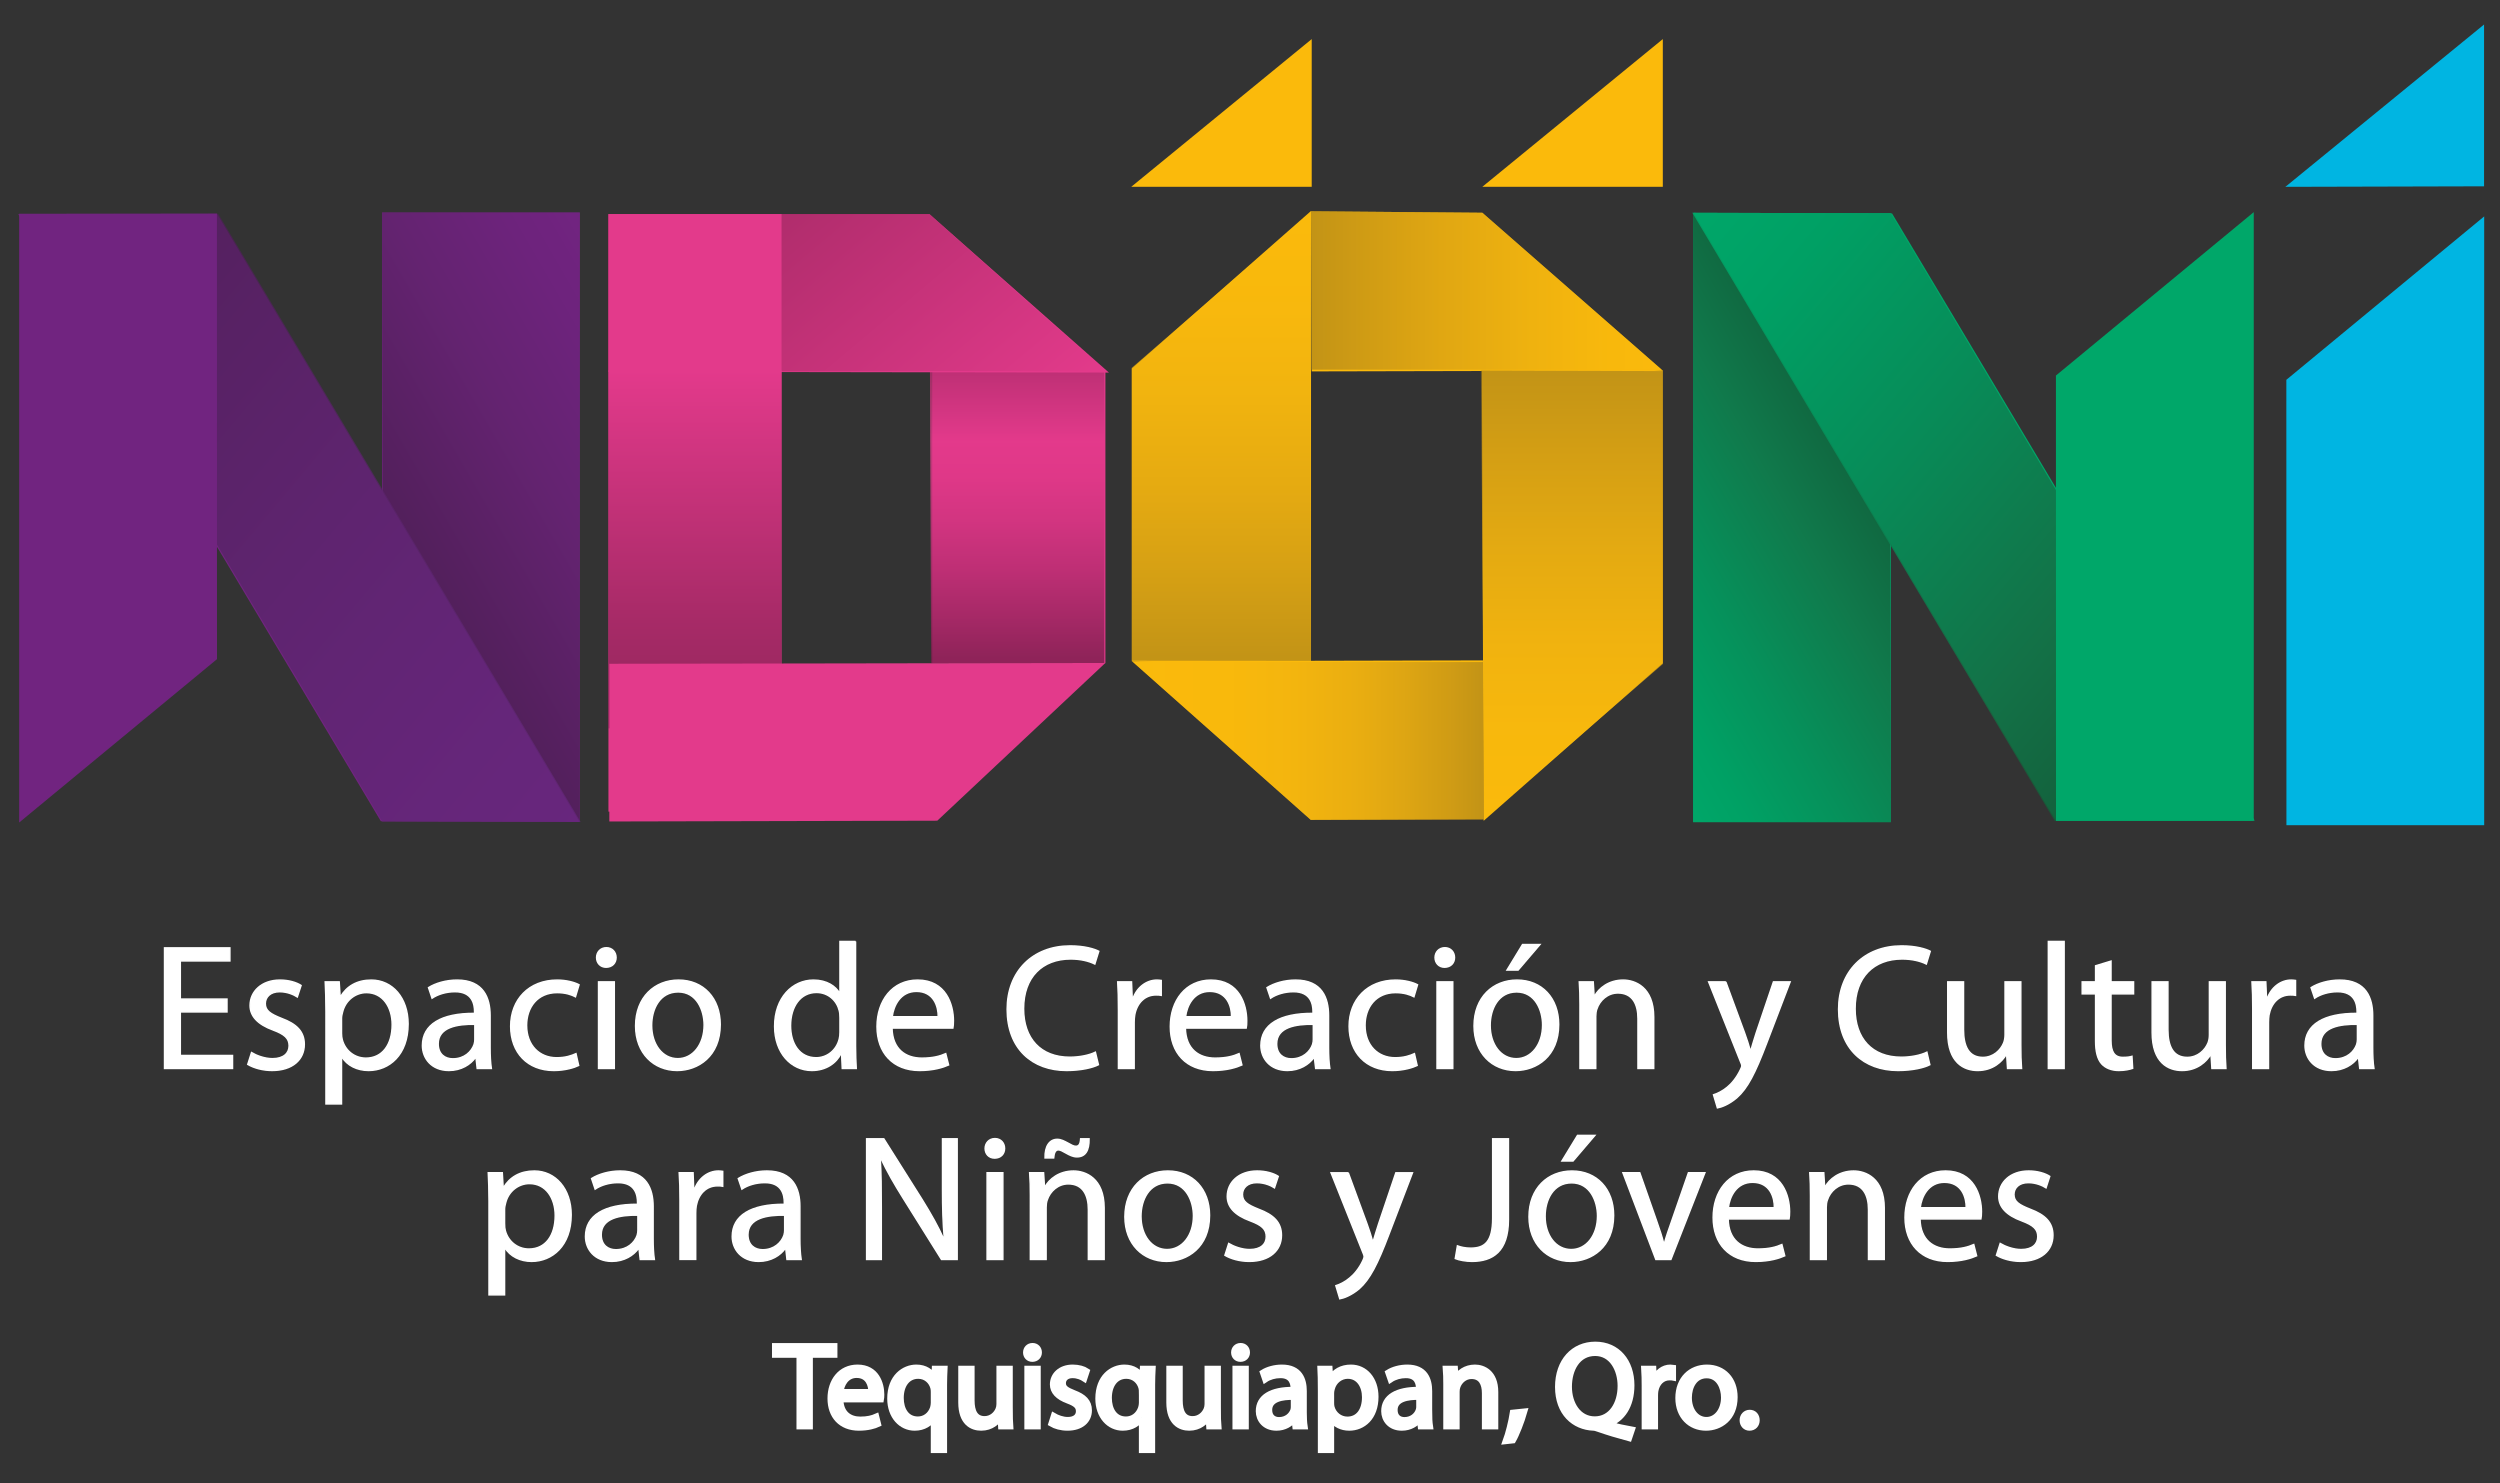 <?xml version="1.0" encoding="iso-8859-1"?>
<!-- Generator: Adobe Illustrator 16.0.0, SVG Export Plug-In . SVG Version: 6.00 Build 0)  -->
<!DOCTYPE svg PUBLIC "-//W3C//DTD SVG 1.1//EN" "http://www.w3.org/Graphics/SVG/1.1/DTD/svg11.dtd">
<svg version="1.1" id="Capa_1" xmlns="http://www.w3.org/2000/svg" xmlns:xlink="http://www.w3.org/1999/xlink" x="0px" y="0px"
	 width="425.2px" height="252.28px" viewBox="0 0 425.2 252.28" style="enable-background:new 0 0 425.2 252.28;"
	 xml:space="preserve">
<rect x="0" y="0" width="425.2" height="252.28" fill="#333333" stroke="none"/>
<g>
	<g>
		<path style="fill:#FFFFFF;stroke:#FFFFFF;stroke-width:0.25;" d="M38.605,172.114h-7.937v7.402h8.881v2.213H27.982v-20.514h11.115
			v2.224h-8.429v6.479h7.937V172.114z"/>
		<path style="fill:#FFFFFF;stroke:#FFFFFF;stroke-width:0.25;" d="M42.78,179.025c0.813,0.491,2.214,1.036,3.561,1.036
			c1.915,0,2.833-0.952,2.833-2.194c0-1.277-0.766-1.949-2.712-2.68c-2.674-0.975-3.929-2.406-3.929-4.172
			c0-2.37,1.951-4.321,5.083-4.321c1.498,0,2.806,0.396,3.591,0.915l-0.639,1.949c-0.577-0.365-1.642-0.887-3.012-0.887
			c-1.578,0-2.433,0.917-2.433,2.017c0,1.21,0.855,1.761,2.767,2.523c2.531,0.943,3.866,2.215,3.866,4.412
			c0,2.615-2.039,4.443-5.48,4.443c-1.61,0-3.1-0.428-4.137-1.034L42.78,179.025z"/>
		<path style="fill:#FFFFFF;stroke:#FFFFFF;stroke-width:0.25;" d="M55.439,171.812c0-1.895-0.058-3.411-0.124-4.815h2.374
			l0.162,2.531h0.062c1.056-1.799,2.825-2.834,5.232-2.834c3.588,0,6.266,3.018,6.266,7.461c0,5.296-3.257,7.912-6.725,7.912
			c-1.948,0-3.658-0.851-4.536-2.311h-0.066v8h-2.644V171.812z M58.083,175.739c0,0.394,0.039,0.763,0.127,1.092
			c0.492,1.855,2.093,3.138,4.021,3.138c2.824,0,4.47-2.319,4.47-5.697c0-2.922-1.552-5.448-4.381-5.448
			c-1.831,0-3.564,1.278-4.052,3.291c-0.093,0.335-0.185,0.732-0.185,1.066V175.739z"/>
		<path style="fill:#FFFFFF;stroke:#FFFFFF;stroke-width:0.25;" d="M83.355,178.198c0,1.285,0.062,2.529,0.209,3.531h-2.404
			l-0.206-1.856h-0.1c-0.82,1.16-2.399,2.194-4.505,2.194c-2.98,0-4.505-2.099-4.505-4.232c0-3.563,3.167-5.512,8.868-5.478v-0.307
			c0-1.186-0.338-3.405-3.355-3.379c-1.406,0-2.83,0.398-3.872,1.1l-0.603-1.798c1.215-0.762,3.01-1.279,4.869-1.279
			c4.504,0,5.604,3.077,5.604,5.998V178.198z M80.763,174.213c-2.919-0.058-6.235,0.459-6.235,3.321
			c0,1.766,1.152,2.553,2.495,2.553c1.951,0,3.189-1.216,3.616-2.463c0.096-0.304,0.124-0.611,0.124-0.849V174.213z"/>
		<path style="fill:#FFFFFF;stroke:#FFFFFF;stroke-width:0.25;" d="M98.418,181.217c-0.697,0.335-2.249,0.851-4.227,0.851
			c-4.446,0-7.337-3.02-7.337-7.522c0-4.53,3.103-7.851,7.91-7.851c1.587,0,2.984,0.396,3.72,0.794l-0.611,2.04
			c-0.64-0.335-1.642-0.705-3.108-0.705c-3.378,0-5.201,2.526-5.201,5.57c0,3.411,2.193,5.511,5.107,5.511
			c1.529,0,2.532-0.364,3.291-0.699L98.418,181.217z"/>
		<path style="fill:#FFFFFF;stroke:#FFFFFF;stroke-width:0.25;" d="M104.78,162.864c0,0.91-0.635,1.641-1.704,1.641
			c-0.967,0-1.609-0.73-1.609-1.641c0-0.918,0.666-1.676,1.664-1.676C104.113,161.188,104.78,161.917,104.78,162.864z
			 M101.799,181.729v-14.732h2.68v14.732H101.799z"/>
		<path style="fill:#FFFFFF;stroke:#FFFFFF;stroke-width:0.25;" d="M122.497,174.247c0,5.443-3.808,7.82-7.338,7.82
			c-3.951,0-7.059-2.924-7.059-7.575c0-4.903,3.258-7.798,7.307-7.798C119.629,166.694,122.497,169.771,122.497,174.247z
			 M110.833,174.394c0,3.23,1.834,5.668,4.451,5.668c2.554,0,4.474-2.412,4.474-5.727c0-2.496-1.247-5.627-4.412-5.627
			C112.202,168.708,110.833,171.628,110.833,174.394z"/>
		<path style="fill:#FFFFFF;stroke:#FFFFFF;stroke-width:0.25;" d="M145.513,160.122v17.808c0,1.306,0.057,2.798,0.116,3.8h-2.377
			l-0.116-2.557h-0.097c-0.79,1.646-2.554,2.895-4.961,2.895c-3.556,0-6.331-3.02-6.331-7.485c-0.023-4.902,3.046-7.888,6.606-7.888
			c2.287,0,3.78,1.066,4.442,2.218h0.066v-8.79H145.513z M142.861,172.997c0-0.339-0.032-0.792-0.124-1.122
			c-0.399-1.679-1.857-3.078-3.866-3.078c-2.767,0-4.411,2.436-4.411,5.661c0,2.989,1.489,5.446,4.354,5.446
			c1.795,0,3.436-1.218,3.924-3.193c0.092-0.368,0.124-0.731,0.124-1.157V172.997z"/>
		<path style="fill:#FFFFFF;stroke:#FFFFFF;stroke-width:0.25;" d="M151.716,174.852c0.062,3.623,2.346,5.117,5.054,5.117
			c1.915,0,3.111-0.337,4.079-0.764l0.488,1.924c-0.944,0.423-2.589,0.938-4.93,0.938c-4.536,0-7.245-3.02-7.245-7.461
			c0-4.438,2.616-7.912,6.908-7.912c4.841,0,6.088,4.2,6.088,6.912c0,0.549-0.031,0.938-0.092,1.245H151.716z M159.572,172.931
			c0.03-1.667-0.704-4.318-3.71-4.318c-2.741,0-3.898,2.468-4.114,4.318H159.572z"/>
		<path style="fill:#FFFFFF;stroke:#FFFFFF;stroke-width:0.25;" d="M186.818,181.087c-0.952,0.494-2.925,0.98-5.418,0.98
			c-5.787,0-10.104-3.65-10.104-10.411c0-6.449,4.349-10.776,10.712-10.776c2.523,0,4.168,0.548,4.872,0.913l-0.674,2.166
			c-0.979-0.493-2.407-0.855-4.11-0.855c-4.807,0-8.003,3.078-8.003,8.461c0,5.051,2.892,8.249,7.848,8.249
			c1.645,0,3.286-0.33,4.358-0.854L186.818,181.087z"/>
		<path style="fill:#FFFFFF;stroke:#FFFFFF;stroke-width:0.25;" d="M190.223,171.599c0-1.736-0.03-3.223-0.119-4.602h2.346
			l0.12,2.921h0.089c0.67-1.974,2.314-3.224,4.114-3.224c0.271,0,0.479,0.033,0.729,0.063v2.523c-0.28-0.058-0.55-0.058-0.914-0.058
			c-1.889,0-3.236,1.396-3.596,3.41c-0.057,0.363-0.096,0.826-0.096,1.246v7.85h-2.671V171.599z"/>
		<path style="fill:#FFFFFF;stroke:#FFFFFF;stroke-width:0.25;" d="M201.61,174.852c0.062,3.623,2.345,5.117,5.046,5.117
			c1.928,0,3.113-0.337,4.083-0.764l0.483,1.924c-0.936,0.423-2.584,0.938-4.926,0.938c-4.532,0-7.249-3.02-7.249-7.461
			c0-4.438,2.624-7.912,6.913-7.912c4.844,0,6.083,4.2,6.083,6.912c0,0.549-0.02,0.938-0.085,1.245H201.61z M209.458,172.931
			c0.039-1.667-0.706-4.318-3.711-4.318c-2.736,0-3.89,2.468-4.106,4.318H209.458z"/>
		<path style="fill:#FFFFFF;stroke:#FFFFFF;stroke-width:0.25;" d="M225.959,178.198c0,1.285,0.064,2.529,0.214,3.531h-2.403
			l-0.222-1.856h-0.086c-0.823,1.16-2.402,2.194-4.506,2.194c-2.981,0-4.505-2.099-4.505-4.232c0-3.563,3.164-5.512,8.863-5.478
			v-0.307c0-1.186-0.338-3.405-3.352-3.379c-1.398,0-2.827,0.398-3.864,1.1l-0.61-1.798c1.223-0.762,3.011-1.279,4.868-1.279
			c4.505,0,5.603,3.077,5.603,5.998V178.198z M223.369,174.213c-2.922-0.058-6.233,0.459-6.233,3.321
			c0,1.766,1.153,2.553,2.492,2.553c1.943,0,3.196-1.216,3.62-2.463c0.095-0.304,0.121-0.611,0.121-0.849V174.213z"/>
		<path style="fill:#FFFFFF;stroke:#FFFFFF;stroke-width:0.25;" d="M241.028,181.217c-0.702,0.335-2.257,0.851-4.231,0.851
			c-4.445,0-7.339-3.02-7.339-7.522c0-4.53,3.109-7.851,7.908-7.851c1.59,0,2.99,0.396,3.728,0.794l-0.613,2.04
			c-0.642-0.335-1.646-0.705-3.114-0.705c-3.378,0-5.198,2.526-5.198,5.57c0,3.411,2.198,5.511,5.113,5.511
			c1.521,0,2.525-0.364,3.284-0.699L241.028,181.217z"/>
		<path style="fill:#FFFFFF;stroke:#FFFFFF;stroke-width:0.25;" d="M247.384,162.864c0,0.91-0.632,1.641-1.701,1.641
			c-0.967,0-1.608-0.73-1.608-1.641c0-0.918,0.664-1.676,1.672-1.676C246.719,161.188,247.384,161.917,247.384,162.864z
			 M244.408,181.729v-14.732h2.678v14.732H244.408z"/>
		<path style="fill:#FFFFFF;stroke:#FFFFFF;stroke-width:0.25;" d="M265.101,174.247c0,5.443-3.804,7.82-7.335,7.82
			c-3.957,0-7.06-2.924-7.06-7.575c0-4.903,3.257-7.798,7.308-7.798C262.242,166.694,265.101,169.771,265.101,174.247z
			 M253.451,174.394c0,3.23,1.821,5.668,4.441,5.668c2.552,0,4.471-2.412,4.471-5.727c0-2.496-1.247-5.627-4.418-5.627
			C254.817,168.708,253.451,171.628,253.451,174.394z M261.915,160.643l-3.719,4.35h-1.891l2.651-4.35H261.915z"/>
		<path style="fill:#FFFFFF;stroke:#FFFFFF;stroke-width:0.25;" d="M268.724,170.989c0-1.552-0.03-2.765-0.115-3.992h2.369
			l0.146,2.44h0.071c0.729-1.37,2.439-2.743,4.866-2.743c2.036,0,5.202,1.212,5.202,6.271v8.765h-2.678v-8.494
			c0-2.37-0.881-4.349-3.41-4.349c-1.733,0-3.1,1.246-3.587,2.741c-0.123,0.334-0.184,0.788-0.184,1.247v8.854h-2.682V170.989z"/>
		<path style="fill:#FFFFFF;stroke:#FFFFFF;stroke-width:0.25;" d="M293.524,166.997l3.205,8.704c0.361,0.974,0.729,2.134,0.97,3.02
			h0.067c0.27-0.886,0.579-2.01,0.936-3.076l2.925-8.647h2.835l-4.018,10.503c-1.922,5.053-3.229,7.612-5.062,9.219
			c-1.329,1.128-2.609,1.588-3.282,1.713l-0.665-2.227c0.665-0.211,1.552-0.636,2.345-1.304c0.728-0.584,1.603-1.621,2.244-2.988
			c0.129-0.273,0.222-0.485,0.222-0.638c0-0.146-0.06-0.364-0.222-0.696l-5.414-13.582H293.524z"/>
		<path style="fill:#FFFFFF;stroke:#FFFFFF;stroke-width:0.25;" d="M328.226,181.087c-0.944,0.494-2.911,0.98-5.412,0.98
			c-5.782,0-10.108-3.65-10.108-10.411c0-6.449,4.355-10.776,10.72-10.776c2.521,0,4.174,0.548,4.87,0.913l-0.667,2.166
			c-0.975-0.493-2.411-0.855-4.115-0.855c-4.811,0-7.997,3.078-7.997,8.461c0,5.051,2.884,8.249,7.846,8.249
			c1.646,0,3.292-0.33,4.36-0.854L328.226,181.087z"/>
		<path style="fill:#FFFFFF;stroke:#FFFFFF;stroke-width:0.25;" d="M343.697,177.686c0,1.55,0.031,2.894,0.123,4.044h-2.375
			l-0.155-2.403h-0.062c-0.67,1.188-2.253,2.741-4.865,2.741c-2.316,0-5.09-1.303-5.09-6.455v-8.615h2.684v8.133
			c0,2.8,0.879,4.711,3.285,4.711c1.796,0,3.042-1.244,3.537-2.462c0.146-0.366,0.241-0.854,0.241-1.369v-9.013h2.678V177.686z"/>
		<path style="fill:#FFFFFF;stroke:#FFFFFF;stroke-width:0.25;" d="M348.383,160.122h2.683v21.607h-2.683V160.122z"/>
		<path style="fill:#FFFFFF;stroke:#FFFFFF;stroke-width:0.25;" d="M359.039,163.466v3.531h3.837v2.041h-3.837v7.944
			c0,1.829,0.517,2.858,2.012,2.858c0.726,0,1.152-0.06,1.551-0.177l0.12,2.038c-0.519,0.184-1.345,0.365-2.378,0.365
			c-1.241,0-2.245-0.428-2.891-1.127c-0.73-0.826-1.036-2.129-1.036-3.863v-8.039h-2.279v-2.041h2.279v-2.737L359.039,163.466z"/>
		<path style="fill:#FFFFFF;stroke:#FFFFFF;stroke-width:0.25;" d="M378.462,177.686c0,1.55,0.032,2.894,0.118,4.044h-2.378
			l-0.152-2.403h-0.055c-0.675,1.188-2.261,2.741-4.873,2.741c-2.316,0-5.081-1.303-5.081-6.455v-8.615h2.677v8.133
			c0,2.8,0.881,4.711,3.288,4.711c1.793,0,3.044-1.244,3.535-2.462c0.147-0.366,0.237-0.854,0.237-1.369v-9.013h2.684V177.686z"/>
		<path style="fill:#FFFFFF;stroke:#FFFFFF;stroke-width:0.25;" d="M383.148,171.599c0-1.736-0.037-3.223-0.124-4.602h2.342
			l0.123,2.921h0.094c0.668-1.974,2.314-3.224,4.107-3.224c0.274,0,0.485,0.033,0.734,0.063v2.523
			c-0.279-0.058-0.55-0.058-0.913-0.058c-1.889,0-3.223,1.396-3.599,3.41c-0.056,0.363-0.088,0.826-0.088,1.246v7.85h-2.677V171.599
			z"/>
		<path style="fill:#FFFFFF;stroke:#FFFFFF;stroke-width:0.25;" d="M403.544,178.198c0,1.285,0.054,2.529,0.21,3.531h-2.406
			l-0.212-1.856h-0.092c-0.825,1.16-2.406,2.194-4.507,2.194c-2.984,0-4.499-2.099-4.499-4.232c0-3.563,3.159-5.512,8.854-5.478
			v-0.307c0-1.186-0.341-3.405-3.347-3.379c-1.399,0-2.838,0.398-3.871,1.1l-0.609-1.798c1.211-0.762,3.018-1.279,4.875-1.279
			c4.507,0,5.604,3.077,5.604,5.998V178.198z M400.953,174.213c-2.921-0.058-6.245,0.459-6.245,3.321
			c0,1.766,1.16,2.553,2.497,2.553c1.953,0,3.197-1.216,3.624-2.463c0.09-0.304,0.124-0.611,0.124-0.849V174.213z"/>
		<path style="fill:#FFFFFF;stroke:#FFFFFF;stroke-width:0.25;" d="M83.17,204.279c0-1.889-0.062-3.413-0.124-4.815h2.383
			l0.148,2.531h0.057c1.066-1.796,2.837-2.83,5.24-2.83c3.588,0,6.273,3.015,6.273,7.454c0,5.295-3.258,7.916-6.737,7.916
			c-1.939,0-3.649-0.849-4.536-2.313h-0.058v8.013H83.17V204.279z M85.816,208.2c0,0.401,0.032,0.766,0.124,1.099
			c0.488,1.859,2.098,3.137,4.017,3.137c2.834,0,4.473-2.314,4.473-5.691c0-2.92-1.551-5.444-4.381-5.444
			c-1.83,0-3.563,1.271-4.051,3.284c-0.089,0.327-0.183,0.732-0.183,1.064V208.2z"/>
		<path style="fill:#FFFFFF;stroke:#FFFFFF;stroke-width:0.25;" d="M111.08,210.671c0,1.277,0.061,2.527,0.209,3.534h-2.4
			l-0.212-1.862h-0.089c-0.828,1.159-2.404,2.192-4.509,2.192c-2.983,0-4.501-2.1-4.501-4.232c0-3.559,3.167-5.51,8.852-5.475
			v-0.309c0-1.179-0.329-3.407-3.344-3.376c-1.402,0-2.829,0.397-3.866,1.1l-0.604-1.798c1.215-0.762,3.008-1.28,4.865-1.28
			c4.501,0,5.6,3.078,5.6,5.997V210.671z M108.495,206.68c-2.926-0.061-6.238,0.461-6.238,3.318c0,1.768,1.153,2.559,2.492,2.559
			c1.95,0,3.197-1.215,3.622-2.462c0.093-0.308,0.124-0.61,0.124-0.854V206.68z"/>
		<path style="fill:#FFFFFF;stroke:#FFFFFF;stroke-width:0.25;" d="M115.651,204.065c0-1.736-0.032-3.226-0.128-4.602h2.353
			l0.116,2.927h0.093c0.666-1.98,2.311-3.226,4.111-3.226c0.27,0,0.486,0.032,0.723,0.063v2.522c-0.27-0.06-0.542-0.06-0.905-0.06
			c-1.892,0-3.229,1.401-3.6,3.41c-0.059,0.363-0.089,0.819-0.089,1.244v7.859h-2.673V204.065z"/>
		<path style="fill:#FFFFFF;stroke:#FFFFFF;stroke-width:0.25;" d="M136.042,210.671c0,1.277,0.062,2.527,0.214,3.534h-2.408
			l-0.205-1.862h-0.096c-0.817,1.159-2.404,2.192-4.504,2.192c-2.988,0-4.506-2.1-4.506-4.232c0-3.559,3.167-5.51,8.855-5.475
			v-0.309c0-1.179-0.329-3.407-3.34-3.376c-1.413,0-2.84,0.397-3.87,1.1l-0.615-1.798c1.226-0.762,3.019-1.28,4.873-1.28
			c4.508,0,5.603,3.078,5.603,5.997V210.671z M133.457,206.68c-2.925-0.061-6.245,0.461-6.245,3.318
			c0,1.768,1.161,2.559,2.499,2.559c1.943,0,3.189-1.215,3.62-2.462c0.096-0.308,0.126-0.61,0.126-0.854V206.68z"/>
		<path style="fill:#FFFFFF;stroke:#FFFFFF;stroke-width:0.25;" d="M147.394,214.205v-20.516h2.925l6.544,10.376
			c1.486,2.403,2.709,4.562,3.646,6.665l0.098-0.023c-0.237-2.745-0.306-5.242-0.306-8.438v-8.58h2.492v20.516h-2.669l-6.518-10.415
			c-1.427-2.282-2.802-4.625-3.8-6.849l-0.097,0.027c0.159,2.589,0.182,5.055,0.182,8.466v8.771H147.394z"/>
		<path style="fill:#FFFFFF;stroke:#FFFFFF;stroke-width:0.25;" d="M170.857,195.33c0,0.913-0.626,1.639-1.695,1.639
			c-0.979,0-1.61-0.726-1.61-1.639s0.667-1.677,1.665-1.677C170.204,193.653,170.857,194.388,170.857,195.33z M167.885,214.205
			v-14.741h2.679v14.741H167.885z"/>
		<path style="fill:#FFFFFF;stroke:#FFFFFF;stroke-width:0.25;" d="M175.247,203.454c0-1.553-0.03-2.766-0.12-3.99h2.364
			l0.158,2.438h0.066c0.723-1.366,2.43-2.736,4.869-2.736c2.036,0,5.208,1.218,5.208,6.27v8.771h-2.682v-8.496
			c0-2.368-0.886-4.354-3.413-4.354c-1.729,0-3.104,1.246-3.588,2.742c-0.124,0.335-0.186,0.786-0.186,1.253v8.855h-2.678V203.454z
			 M177.739,196.941c-0.053-1.979,0.766-3.163,2.078-3.163c0.667,0,1.188,0.305,1.881,0.67c0.488,0.276,0.887,0.515,1.281,0.515
			c0.458,0,0.762-0.271,0.82-1.273h1.429c0.035,2.008-0.632,3.07-2.063,3.07c-0.669,0-1.254-0.302-1.857-0.642
			c-0.612-0.333-0.944-0.548-1.308-0.548c-0.492,0-0.728,0.519-0.798,1.371H177.739z"/>
		<path style="fill:#FFFFFF;stroke:#FFFFFF;stroke-width:0.25;" d="M205.719,206.71c0,5.452-3.803,7.825-7.337,7.825
			c-3.955,0-7.059-2.926-7.059-7.582c0-4.894,3.25-7.788,7.306-7.788C202.863,199.165,205.719,202.243,205.719,206.71z
			 M194.059,206.868c0,3.227,1.822,5.658,4.443,5.658c2.562,0,4.477-2.405,4.477-5.721c0-2.496-1.245-5.629-4.412-5.629
			C195.429,201.177,194.059,204.097,194.059,206.868z"/>
		<path style="fill:#FFFFFF;stroke:#FFFFFF;stroke-width:0.25;" d="M208.975,211.492c0.824,0.489,2.225,1.034,3.556,1.034
			c1.921,0,2.833-0.94,2.833-2.193c0-1.28-0.75-1.945-2.705-2.682c-2.682-0.972-3.928-2.399-3.928-4.164
			c0-2.375,1.947-4.322,5.084-4.322c1.494,0,2.802,0.393,3.591,0.91l-0.646,1.948c-0.569-0.366-1.638-0.88-3.007-0.88
			c-1.579,0-2.434,0.916-2.434,2.009c0,1.22,0.855,1.759,2.762,2.521c2.535,0.945,3.869,2.229,3.869,4.421
			c0,2.615-2.037,4.44-5.475,4.44c-1.614,0-3.108-0.424-4.141-1.033L208.975,211.492z"/>
		<path style="fill:#FFFFFF;stroke:#FFFFFF;stroke-width:0.25;" d="M229.312,199.464l3.195,8.71
			c0.357,0.976,0.729,2.129,0.967,3.014h0.065c0.275-0.885,0.58-2.008,0.945-3.07l2.924-8.653h2.825l-4.018,10.505
			c-1.916,5.057-3.228,7.611-5.047,9.227c-1.347,1.127-2.632,1.588-3.293,1.704l-0.671-2.226c0.671-0.216,1.556-0.636,2.342-1.305
			c0.735-0.582,1.622-1.613,2.259-2.985c0.12-0.272,0.21-0.483,0.21-0.635c0-0.158-0.057-0.371-0.21-0.704l-5.42-13.581H229.312z"/>
		<path style="fill:#FFFFFF;stroke:#FFFFFF;stroke-width:0.25;" d="M253.872,193.689h2.682v13.726c0,5.448-2.682,7.12-6.212,7.12
			c-1.005,0-2.192-0.212-2.83-0.481l0.366-2.159c0.545,0.207,1.335,0.391,2.254,0.391c2.369,0,3.74-1.067,3.74-5.085V193.689z"/>
		<path style="fill:#FFFFFF;stroke:#FFFFFF;stroke-width:0.25;" d="M274.446,206.71c0,5.452-3.802,7.825-7.333,7.825
			c-3.956,0-7.061-2.926-7.061-7.582c0-4.894,3.252-7.788,7.305-7.788C271.589,199.165,274.446,202.243,274.446,206.71z
			 M262.794,206.868c0,3.227,1.821,5.658,4.439,5.658c2.563,0,4.471-2.405,4.471-5.721c0-2.496-1.249-5.629-4.403-5.629
			C264.156,201.177,262.794,204.097,262.794,206.868z M271.255,193.111l-3.714,4.348h-1.889l2.649-4.348H271.255z"/>
		<path style="fill:#FFFFFF;stroke:#FFFFFF;stroke-width:0.25;" d="M278.89,199.464l2.893,8.258
			c0.487,1.372,0.886,2.581,1.191,3.801h0.091c0.327-1.22,0.753-2.429,1.24-3.801l2.865-8.258h2.797l-5.778,14.741h-2.562
			l-5.6-14.741H278.89z"/>
		<path style="fill:#FFFFFF;stroke:#FFFFFF;stroke-width:0.25;" d="M293.927,207.321c0.062,3.627,2.345,5.114,5.055,5.114
			c1.918,0,3.104-0.334,4.079-0.76l0.488,1.915c-0.941,0.423-2.586,0.944-4.938,0.944c-4.53,0-7.238-3.013-7.238-7.454
			c0-4.445,2.616-7.916,6.902-7.916c4.838,0,6.095,4.202,6.095,6.905c0,0.549-0.027,0.945-0.09,1.251H293.927z M301.782,205.408
			c0.032-1.683-0.696-4.324-3.707-4.324c-2.749,0-3.909,2.465-4.119,4.324H301.782z"/>
		<path style="fill:#FFFFFF;stroke:#FFFFFF;stroke-width:0.25;" d="M307.928,203.454c0-1.553-0.029-2.766-0.115-3.99h2.372
			l0.15,2.438h0.064c0.726-1.366,2.437-2.736,4.87-2.736c2.039,0,5.202,1.218,5.202,6.27v8.771h-2.678v-8.496
			c0-2.368-0.887-4.354-3.411-4.354c-1.737,0-3.104,1.246-3.585,2.742c-0.129,0.335-0.19,0.786-0.19,1.253v8.855h-2.68V203.454z"/>
		<path style="fill:#FFFFFF;stroke:#FFFFFF;stroke-width:0.25;" d="M326.559,207.321c0.063,3.627,2.347,5.114,5.055,5.114
			c1.913,0,3.101-0.334,4.082-0.76l0.486,1.915c-0.945,0.423-2.591,0.944-4.935,0.944c-4.534,0-7.242-3.013-7.242-7.454
			c0-4.445,2.617-7.916,6.902-7.916c4.839,0,6.098,4.202,6.098,6.905c0,0.549-0.034,0.945-0.096,1.251H326.559z M334.41,205.408
			c0.029-1.683-0.701-4.324-3.708-4.324c-2.743,0-3.896,2.465-4.115,4.324H334.41z"/>
		<path style="fill:#FFFFFF;stroke:#FFFFFF;stroke-width:0.25;" d="M340.193,211.492c0.826,0.489,2.224,1.034,3.562,1.034
			c1.917,0,2.828-0.94,2.828-2.193c0-1.28-0.754-1.945-2.703-2.682c-2.679-0.972-3.93-2.399-3.93-4.164
			c0-2.375,1.947-4.322,5.084-4.322c1.486,0,2.793,0.393,3.586,0.91l-0.632,1.948c-0.578-0.366-1.648-0.88-3.019-0.88
			c-1.582,0-2.435,0.916-2.435,2.009c0,1.22,0.853,1.759,2.775,2.521c2.517,0.945,3.854,2.229,3.854,4.421
			c0,2.615-2.03,4.44-5.469,4.44c-1.615,0-3.105-0.424-4.146-1.033L340.193,211.492z"/>
		<path style="fill:#FFFFFF;stroke:#FFFFFF;stroke-miterlimit:10;" d="M135.965,230.437h-4.164v-1.504h10.129v1.504h-4.176v12.177
			h-1.789V230.437z"/>
		<path style="fill:#FFFFFF;stroke:#FFFFFF;stroke-miterlimit:10;" d="M142.946,238.022c0.039,2.421,1.563,3.411,3.368,3.411
			c1.271,0,2.066-0.225,2.72-0.511l0.32,1.281c-0.626,0.293-1.724,0.631-3.281,0.631c-3.034,0-4.834-2.009-4.834-4.974
			c0-2.969,1.746-5.276,4.61-5.276c3.219,0,4.056,2.8,4.056,4.605c0,0.369-0.024,0.627-0.062,0.832H142.946z M148.179,236.74
			c0.022-1.111-0.461-2.879-2.477-2.879c-1.827,0-2.597,1.645-2.74,2.879H148.179z"/>
		<path style="fill:#FFFFFF;stroke:#FFFFFF;stroke-miterlimit:10;" d="M158.807,241.113h-0.036
			c-0.552,0.947-1.621,1.722-3.203,1.722c-2.295,0-4.169-1.969-4.169-4.954c0-3.688,2.38-5.296,4.45-5.296
			c1.526,0,2.54,0.753,3.028,1.687h0.038l0.062-1.486h1.683c-0.038,0.814-0.081,1.686-0.081,2.703v11.146h-1.772V241.113z
			 M158.807,236.766c0-0.242-0.016-0.51-0.074-0.729c-0.287-1.1-1.22-2.028-2.562-2.028c-1.843,0-2.961,1.562-2.961,3.752
			c0,1.97,0.936,3.653,2.902,3.653c1.157,0,2.152-0.709,2.562-1.934c0.073-0.26,0.132-0.601,0.132-0.871V236.766z"/>
		<path style="fill:#FFFFFF;stroke:#FFFFFF;stroke-miterlimit:10;" d="M171.755,239.916c0,1.033,0.028,1.923,0.086,2.697h-1.587
			l-0.1-1.605h-0.036c-0.453,0.793-1.501,1.827-3.246,1.827c-1.549,0-3.391-0.879-3.391-4.304v-5.746h1.779v5.423
			c0,1.869,0.594,3.144,2.199,3.144c1.192,0,2.027-0.83,2.345-1.644c0.107-0.242,0.169-0.571,0.169-0.912v-6.011h1.78V239.916z"/>
		<path style="fill:#FFFFFF;stroke:#FFFFFF;stroke-miterlimit:10;" d="M176.709,230.03c0,0.605-0.433,1.095-1.133,1.095
			c-0.654,0-1.076-0.489-1.076-1.095c0-0.614,0.445-1.116,1.114-1.116C176.268,228.914,176.709,229.397,176.709,230.03z
			 M174.721,242.613v-9.828h1.787v9.828H174.721z"/>
		<path style="fill:#FFFFFF;stroke:#FFFFFF;stroke-miterlimit:10;" d="M179.225,240.807c0.55,0.322,1.486,0.691,2.375,0.691
			c1.276,0,1.889-0.632,1.889-1.469c0-0.846-0.51-1.297-1.811-1.785c-1.78-0.65-2.613-1.604-2.613-2.773
			c0-1.59,1.297-2.886,3.39-2.886c0.991,0,1.861,0.261,2.389,0.614l-0.426,1.293c-0.379-0.246-1.1-0.596-2.009-0.596
			c-1.048,0-1.617,0.616-1.617,1.349c0,0.812,0.569,1.176,1.846,1.682c1.678,0.633,2.578,1.485,2.578,2.944
			c0,1.741-1.359,2.964-3.661,2.964c-1.072,0-2.071-0.283-2.756-0.688L179.225,240.807z"/>
		<path style="fill:#FFFFFF;stroke:#FFFFFF;stroke-miterlimit:10;" d="M194.202,241.113h-0.039c-0.55,0.947-1.622,1.722-3.212,1.722
			c-2.292,0-4.157-1.969-4.157-4.954c0-3.688,2.377-5.296,4.444-5.296c1.524,0,2.542,0.753,3.025,1.687h0.042l0.059-1.486h1.688
			c-0.039,0.814-0.085,1.686-0.085,2.703v11.146h-1.766V241.113z M194.202,236.766c0-0.242-0.019-0.51-0.076-0.729
			c-0.287-1.1-1.219-2.028-2.563-2.028c-1.843,0-2.957,1.562-2.957,3.752c0,1.97,0.928,3.653,2.894,3.653
			c1.158,0,2.153-0.709,2.56-1.934c0.082-0.26,0.143-0.601,0.143-0.871V236.766z"/>
		<path style="fill:#FFFFFF;stroke:#FFFFFF;stroke-miterlimit:10;" d="M207.152,239.916c0,1.033,0.014,1.923,0.085,2.697h-1.587
			l-0.108-1.605h-0.039c-0.442,0.793-1.502,1.827-3.244,1.827c-1.544,0-3.39-0.879-3.39-4.304v-5.746h1.792v5.423
			c0,1.869,0.584,3.144,2.19,3.144c1.196,0,2.023-0.83,2.349-1.644c0.101-0.242,0.17-0.571,0.17-0.912v-6.011h1.781V239.916z"/>
		<path style="fill:#FFFFFF;stroke:#FFFFFF;stroke-miterlimit:10;" d="M212.097,230.03c0,0.605-0.421,1.095-1.133,1.095
			c-0.646,0-1.08-0.489-1.08-1.095c0-0.614,0.45-1.116,1.123-1.116C211.656,228.914,212.097,229.397,212.097,230.03z
			 M210.116,242.613v-9.828h1.78v9.828H210.116z"/>
		<path style="fill:#FFFFFF;stroke:#FFFFFF;stroke-miterlimit:10;" d="M221.762,240.258c0,0.855,0.04,1.686,0.14,2.355h-1.603
			l-0.136-1.24h-0.069c-0.548,0.774-1.603,1.462-2.997,1.462c-1.987,0-3.015-1.401-3.015-2.825c0-2.372,2.118-3.668,5.919-3.643
			v-0.206c0-0.796-0.232-2.28-2.238-2.265c-0.937,0-1.888,0.274-2.573,0.736l-0.406-1.195c0.81-0.51,2.009-0.853,3.247-0.853
			c3,0,3.731,2.048,3.731,4V240.258z M220.038,237.594c-1.954-0.034-4.163,0.31-4.163,2.214c0,1.187,0.771,1.709,1.664,1.709
			c1.301,0,2.129-0.812,2.419-1.646c0.058-0.207,0.08-0.405,0.08-0.564V237.594z"/>
		<path style="fill:#FFFFFF;stroke:#FFFFFF;stroke-miterlimit:10;" d="M224.639,235.994c0-1.26-0.031-2.278-0.076-3.209h1.58
			l0.106,1.686h0.031c0.712-1.193,1.895-1.886,3.494-1.886c2.394,0,4.183,2.007,4.183,4.975c0,3.532-2.17,5.275-4.483,5.275
			c-1.299,0-2.438-0.566-3.026-1.54h-0.037v5.34h-1.771V235.994z M226.41,238.609c0,0.271,0.018,0.511,0.075,0.732
			c0.331,1.234,1.408,2.092,2.68,2.092c1.89,0,2.979-1.54,2.979-3.796c0-1.948-1.03-3.629-2.918-3.629
			c-1.216,0-2.369,0.846-2.701,2.19c-0.057,0.222-0.115,0.484-0.115,0.714V238.609z"/>
		<path style="fill:#FFFFFF;stroke:#FFFFFF;stroke-miterlimit:10;" d="M243.086,240.258c0,0.855,0.043,1.686,0.144,2.355h-1.604
			l-0.143-1.24h-0.058c-0.547,0.774-1.603,1.462-3.004,1.462c-1.993,0-3.008-1.401-3.008-2.825c0-2.372,2.118-3.668,5.911-3.643
			v-0.206c0-0.796-0.226-2.28-2.238-2.265c-0.928,0-1.88,0.274-2.576,0.736l-0.412-1.195c0.814-0.51,2.013-0.853,3.252-0.853
			c3.008,0,3.735,2.048,3.735,4V240.258z M241.37,237.594c-1.962-0.034-4.163,0.31-4.163,2.214c0,1.187,0.761,1.709,1.654,1.709
			c1.303,0,2.138-0.812,2.414-1.646c0.072-0.207,0.095-0.405,0.095-0.564V237.594z"/>
		<path style="fill:#FFFFFF;stroke:#FFFFFF;stroke-miterlimit:10;" d="M245.971,235.441c0-1.029-0.021-1.842-0.086-2.656h1.581
			l0.108,1.627h0.045c0.481-0.913,1.619-1.827,3.241-1.827c1.36,0,3.468,0.816,3.468,4.181v5.848h-1.789v-5.667
			c0-1.581-0.583-2.902-2.266-2.902c-1.16,0-2.073,0.833-2.396,1.829c-0.082,0.22-0.122,0.526-0.122,0.832v5.908h-1.785V235.441z"/>
		<path style="fill:#FFFFFF;stroke:#FFFFFF;stroke-miterlimit:10;" d="M256.068,245.128c0.454-1.22,0.999-3.39,1.224-4.87
			l1.991-0.206c-0.488,1.724-1.382,3.982-1.944,4.936L256.068,245.128z"/>
		<path style="fill:#FFFFFF;stroke:#FFFFFF;stroke-miterlimit:10;" d="M277.078,244.628c-1.848-0.494-3.656-1.036-5.233-1.592
			c-0.302-0.097-0.57-0.201-0.838-0.201c-3.264-0.125-6.029-2.517-6.029-6.944c0-4.383,2.66-7.203,6.355-7.203
			c3.738,0,6.152,2.88,6.152,6.922c0,3.527-1.623,5.764-3.898,6.576v0.083c1.36,0.345,2.847,0.671,3.992,0.873L277.078,244.628z
			 M275.619,235.715c0-2.764-1.425-5.588-4.32-5.588c-2.988,0-4.445,2.765-4.445,5.729c0,2.915,1.582,5.539,4.383,5.539
			C274.031,241.396,275.619,238.812,275.619,235.715z"/>
		<path style="fill:#FFFFFF;stroke:#FFFFFF;stroke-miterlimit:10;" d="M279.715,235.856c0-1.158-0.023-2.156-0.083-3.071h1.571
			l0.074,1.949h0.064c0.44-1.318,1.54-2.149,2.74-2.149c0.181,0,0.323,0.013,0.478,0.036v1.688
			c-0.177-0.037-0.357-0.037-0.604-0.037c-1.251,0-2.152,0.931-2.395,2.269c-0.041,0.248-0.059,0.549-0.059,0.838v5.235h-1.788
			V235.856z"/>
		<path style="fill:#FFFFFF;stroke:#FFFFFF;stroke-miterlimit:10;" d="M295.037,237.619c0,3.631-2.539,5.216-4.887,5.216
			c-2.642,0-4.708-1.95-4.708-5.055c0-3.268,2.167-5.195,4.869-5.195C293.134,232.585,295.037,234.633,295.037,237.619z
			 M287.256,237.72c0,2.151,1.225,3.778,2.973,3.778c1.699,0,2.979-1.604,2.979-3.816c0-1.665-0.829-3.758-2.942-3.758
			C288.174,233.924,287.256,235.873,287.256,237.72z"/>
		<path style="fill:#FFFFFF;stroke:#FFFFFF;stroke-miterlimit:10;" d="M296.372,241.557c0-0.73,0.513-1.283,1.228-1.283
			c0.707,0,1.189,0.533,1.189,1.283c0,0.73-0.482,1.278-1.236,1.278C296.86,242.835,296.372,242.287,296.372,241.557z"/>
	</g>
	<polygon style="fill:#E33A8B;" points="188.009,63.066 158.562,37.032 158.562,112.783 188.009,112.783 	"/>
	<linearGradient id="SVGID_1_" gradientUnits="userSpaceOnUse" x1="172.938" y1="112.783" x2="172.938" y2="36.403">
		<stop  offset="0.012" style="stop-color:#7C1F4E"/>
		<stop  offset="0.095" style="stop-color:#96255D"/>
		<stop  offset="0.209" style="stop-color:#B62D70"/>
		<stop  offset="0.317" style="stop-color:#CE347E"/>
		<stop  offset="0.415" style="stop-color:#DE3887"/>
		<stop  offset="0.494" style="stop-color:#E33A8B"/>
		<stop  offset="0.849" style="stop-color:#7C1F4E"/>
		<stop  offset="1" style="stop-color:#7C1F4E"/>
	</linearGradient>
	<polygon style="opacity:0.82;fill:url(#SVGID_1_);" points="187.815,63.066 158.06,36.403 158.365,112.783 187.815,112.783 	"/>
	<polygon style="fill:#E33A8B;" points="158.06,36.403 188.606,63.369 103.483,63.232 103.483,36.403 	"/>
	<linearGradient id="SVGID_2_" gradientUnits="userSpaceOnUse" x1="163.167" y1="83.911" x2="115.114" y2="26.643">
		<stop  offset="0" style="stop-color:#E33A8B"/>
		<stop  offset="0.488" style="stop-color:#B02C6C"/>
		<stop  offset="1" style="stop-color:#7C1F4E"/>
	</linearGradient>
	<polygon style="opacity:0.66;fill:url(#SVGID_2_);" points="158.06,36.401 188.009,63.066 103.483,63.232 103.483,36.401 	"/>
	<rect x="287.958" y="36.291" style="fill:#00A769;" width="33.633" height="103.54"/>
	
		<linearGradient id="SVGID_3_" gradientUnits="userSpaceOnUse" x1="-260.549" y1="1.133" x2="-312.098" y2="30.894" gradientTransform="matrix(-1 0 0 -1 9.195 109.419)">
		<stop  offset="0" style="stop-color:#00A769"/>
		<stop  offset="0.137" style="stop-color:#009F63"/>
		<stop  offset="0.369" style="stop-color:#088956"/>
		<stop  offset="0.67" style="stop-color:#166941"/>
		<stop  offset="1" style="stop-color:#164329"/>
	</linearGradient>
	<polygon style="opacity:0.71;fill:url(#SVGID_3_);" points="321.451,78.798 293.984,36.374 287.958,36.291 287.958,139.831 
		321.591,139.831 	"/>
	<polygon style="fill:#00A769;" points="321.796,36.291 288.045,36.186 349.685,139.622 383.477,139.565 	"/>
	
		<linearGradient id="SVGID_4_" gradientUnits="userSpaceOnUse" x1="-272.844" y1="66.337" x2="-379.744" y2="-23.362" gradientTransform="matrix(-1 0 0 -1 9.195 109.419)">
		<stop  offset="0" style="stop-color:#00A769"/>
		<stop  offset="0.137" style="stop-color:#009F63"/>
		<stop  offset="0.369" style="stop-color:#088956"/>
		<stop  offset="0.67" style="stop-color:#166941"/>
		<stop  offset="1" style="stop-color:#164329"/>
	</linearGradient>
	<polygon style="opacity:0.88;fill:url(#SVGID_4_);" points="321.574,36.291 287.827,36.186 349.465,139.622 383.249,139.565 	"/>
	<polygon style="fill:#00A769;" points="349.685,139.622 383.318,139.622 383.318,36.08 349.672,63.872 	"/>
	<polygon style="fill:#00B5E2;" points="388.875,140.354 422.512,140.354 422.512,36.805 388.861,64.598 	"/>
	<rect x="64.983" y="36.145" style="fill:#712480;" width="33.627" height="103.534"/>
	<linearGradient id="SVGID_5_" gradientUnits="userSpaceOnUse" x1="116.823" y1="67.689" x2="65.278" y2="97.449">
		<stop  offset="0" style="stop-color:#712480"/>
		<stop  offset="0.175" style="stop-color:#6C237B"/>
		<stop  offset="0.472" style="stop-color:#60236C"/>
		<stop  offset="0.853" style="stop-color:#4C1F54"/>
		<stop  offset="1" style="stop-color:#451D4A"/>
	</linearGradient>
	<polygon style="opacity:0.8;fill:url(#SVGID_5_);" points="65.123,97.181 92.586,139.61 98.61,139.679 98.61,36.145 64.983,36.145 
			"/>
	<polygon style="fill:#712480;" points="64.778,139.679 98.529,139.784 36.895,36.355 3.104,36.403 	"/>
	<linearGradient id="SVGID_6_" gradientUnits="userSpaceOnUse" x1="104.537" y1="132.898" x2="-2.374" y2="43.189">
		<stop  offset="0" style="stop-color:#65277C"/>
		<stop  offset="0.178" style="stop-color:#612677"/>
		<stop  offset="0.481" style="stop-color:#582469"/>
		<stop  offset="0.87" style="stop-color:#4A1F52"/>
		<stop  offset="1" style="stop-color:#451D4A"/>
	</linearGradient>
	<polygon style="opacity:0.75;fill:url(#SVGID_6_);" points="65,139.686 98.746,139.801 37.108,36.355 3.321,36.403 	"/>
	<polygon style="fill:#712480;" points="36.895,36.355 3.259,36.355 3.259,139.896 36.906,112.107 	"/>
	<rect x="103.483" y="36.403" style="fill:#E33A8B;" width="29.444" height="101.638"/>
	<linearGradient id="SVGID_7_" gradientUnits="userSpaceOnUse" x1="118.202" y1="63.007" x2="118.202" y2="123.881">
		<stop  offset="0" style="stop-color:#E33A8B"/>
		<stop  offset="0.009" style="stop-color:#E2398A"/>
		<stop  offset="0.688" style="stop-color:#97265D"/>
		<stop  offset="1" style="stop-color:#7C1F4E"/>
	</linearGradient>
	<rect x="103.48" y="63.007" style="opacity:0.78;fill:url(#SVGID_7_);" width="29.443" height="60.874"/>
	<polygon style="fill:#E33A8B;" points="159.414,139.584 187.995,112.76 103.635,112.896 103.635,139.718 	"/>
	<polygon style="fill:#FBBA0B;" points="192.507,62.677 222.979,35.879 222.977,113.417 192.507,112.481 	"/>
	<polygon style="fill:#FBBA0B;" points="222.934,139.44 192.53,112.454 252.221,112.318 252.338,139.323 	"/>
	<linearGradient id="SVGID_8_" gradientUnits="userSpaceOnUse" x1="252.497" y1="126.034" x2="192.686" y2="126.034">
		<stop  offset="0.012" style="stop-color:#9C791D"/>
		<stop  offset="0.092" style="stop-color:#B0851B"/>
		<stop  offset="0.227" style="stop-color:#C99718"/>
		<stop  offset="0.374" style="stop-color:#DFA614"/>
		<stop  offset="0.535" style="stop-color:#EEB110"/>
		<stop  offset="0.723" style="stop-color:#F8B80C"/>
		<stop  offset="1" style="stop-color:#FBBA0B"/>
	</linearGradient>
	<polygon style="opacity:0.58;fill:url(#SVGID_8_);" points="222.934,139.44 192.686,112.599 252.377,112.607 252.497,139.469 	"/>
	
		<linearGradient id="SVGID_9_" gradientUnits="userSpaceOnUse" x1="-44.664" y1="52.948" x2="-44.664" y2="129.049" gradientTransform="matrix(-1 0 0 -1 163.062 165.352)">
		<stop  offset="0.012" style="stop-color:#9C791D"/>
		<stop  offset="0.201" style="stop-color:#BC8E1A"/>
		<stop  offset="0.396" style="stop-color:#D7A015"/>
		<stop  offset="0.594" style="stop-color:#EAAF11"/>
		<stop  offset="0.794" style="stop-color:#F7B70D"/>
		<stop  offset="1" style="stop-color:#FBBA0B"/>
	</linearGradient>
	<polygon style="opacity:0.58;fill:url(#SVGID_9_);" points="192.476,112.369 222.977,112.403 222.824,36.302 192.476,62.567 	"/>
	<polygon style="fill:#00B5E2;" points="422.489,31.688 422.489,4.167 388.696,31.777 	"/>
	<polygon style="fill:#FBBA0B;" points="282.811,112.793 252.338,139.61 252.028,61.574 282.811,63 	"/>
	<polygon style="fill:#FBBA0B;" points="252.115,36.184 282.795,63.029 223.096,63.169 222.977,35.934 	"/>
	
		<linearGradient id="SVGID_10_" gradientUnits="userSpaceOnUse" x1="-159.666" y1="121.863" x2="-219.359" y2="121.863" gradientTransform="matrix(-1 0 0 -1 63.277 171.273)">
		<stop  offset="0.012" style="stop-color:#9C791D"/>
		<stop  offset="0.118" style="stop-color:#AC831B"/>
		<stop  offset="0.369" style="stop-color:#CD9917"/>
		<stop  offset="0.606" style="stop-color:#E5AB12"/>
		<stop  offset="0.823" style="stop-color:#F5B60D"/>
		<stop  offset="1" style="stop-color:#FBBA0B"/>
	</linearGradient>
	<polygon style="opacity:0.58;fill:url(#SVGID_10_);" points="252.115,36.184 282.637,62.886 222.943,62.872 222.977,35.934 	"/>
	
		<linearGradient id="SVGID_11_" gradientUnits="userSpaceOnUse" x1="367.139" y1="57.099" x2="367.139" y2="133.249" gradientTransform="matrix(1 0 0 1 -99.785 5.922)">
		<stop  offset="0.012" style="stop-color:#9C791D"/>
		<stop  offset="0.179" style="stop-color:#B78A1A"/>
		<stop  offset="0.392" style="stop-color:#D39E16"/>
		<stop  offset="0.602" style="stop-color:#E9AD11"/>
		<stop  offset="0.807" style="stop-color:#F6B70D"/>
		<stop  offset="1" style="stop-color:#FBBA0B"/>
	</linearGradient>
	<polygon style="opacity:0.58;fill:url(#SVGID_11_);" points="282.841,63.115 251.867,63.021 252.497,139.17 282.841,112.917 	"/>
	<polygon style="fill:#FBBA0B;" points="282.811,31.77 282.811,6.647 252.115,31.77 	"/>
	<polygon style="fill:#FBBA0B;" points="223.096,31.77 223.096,6.647 192.406,31.77 	"/>
</g>
</svg>
